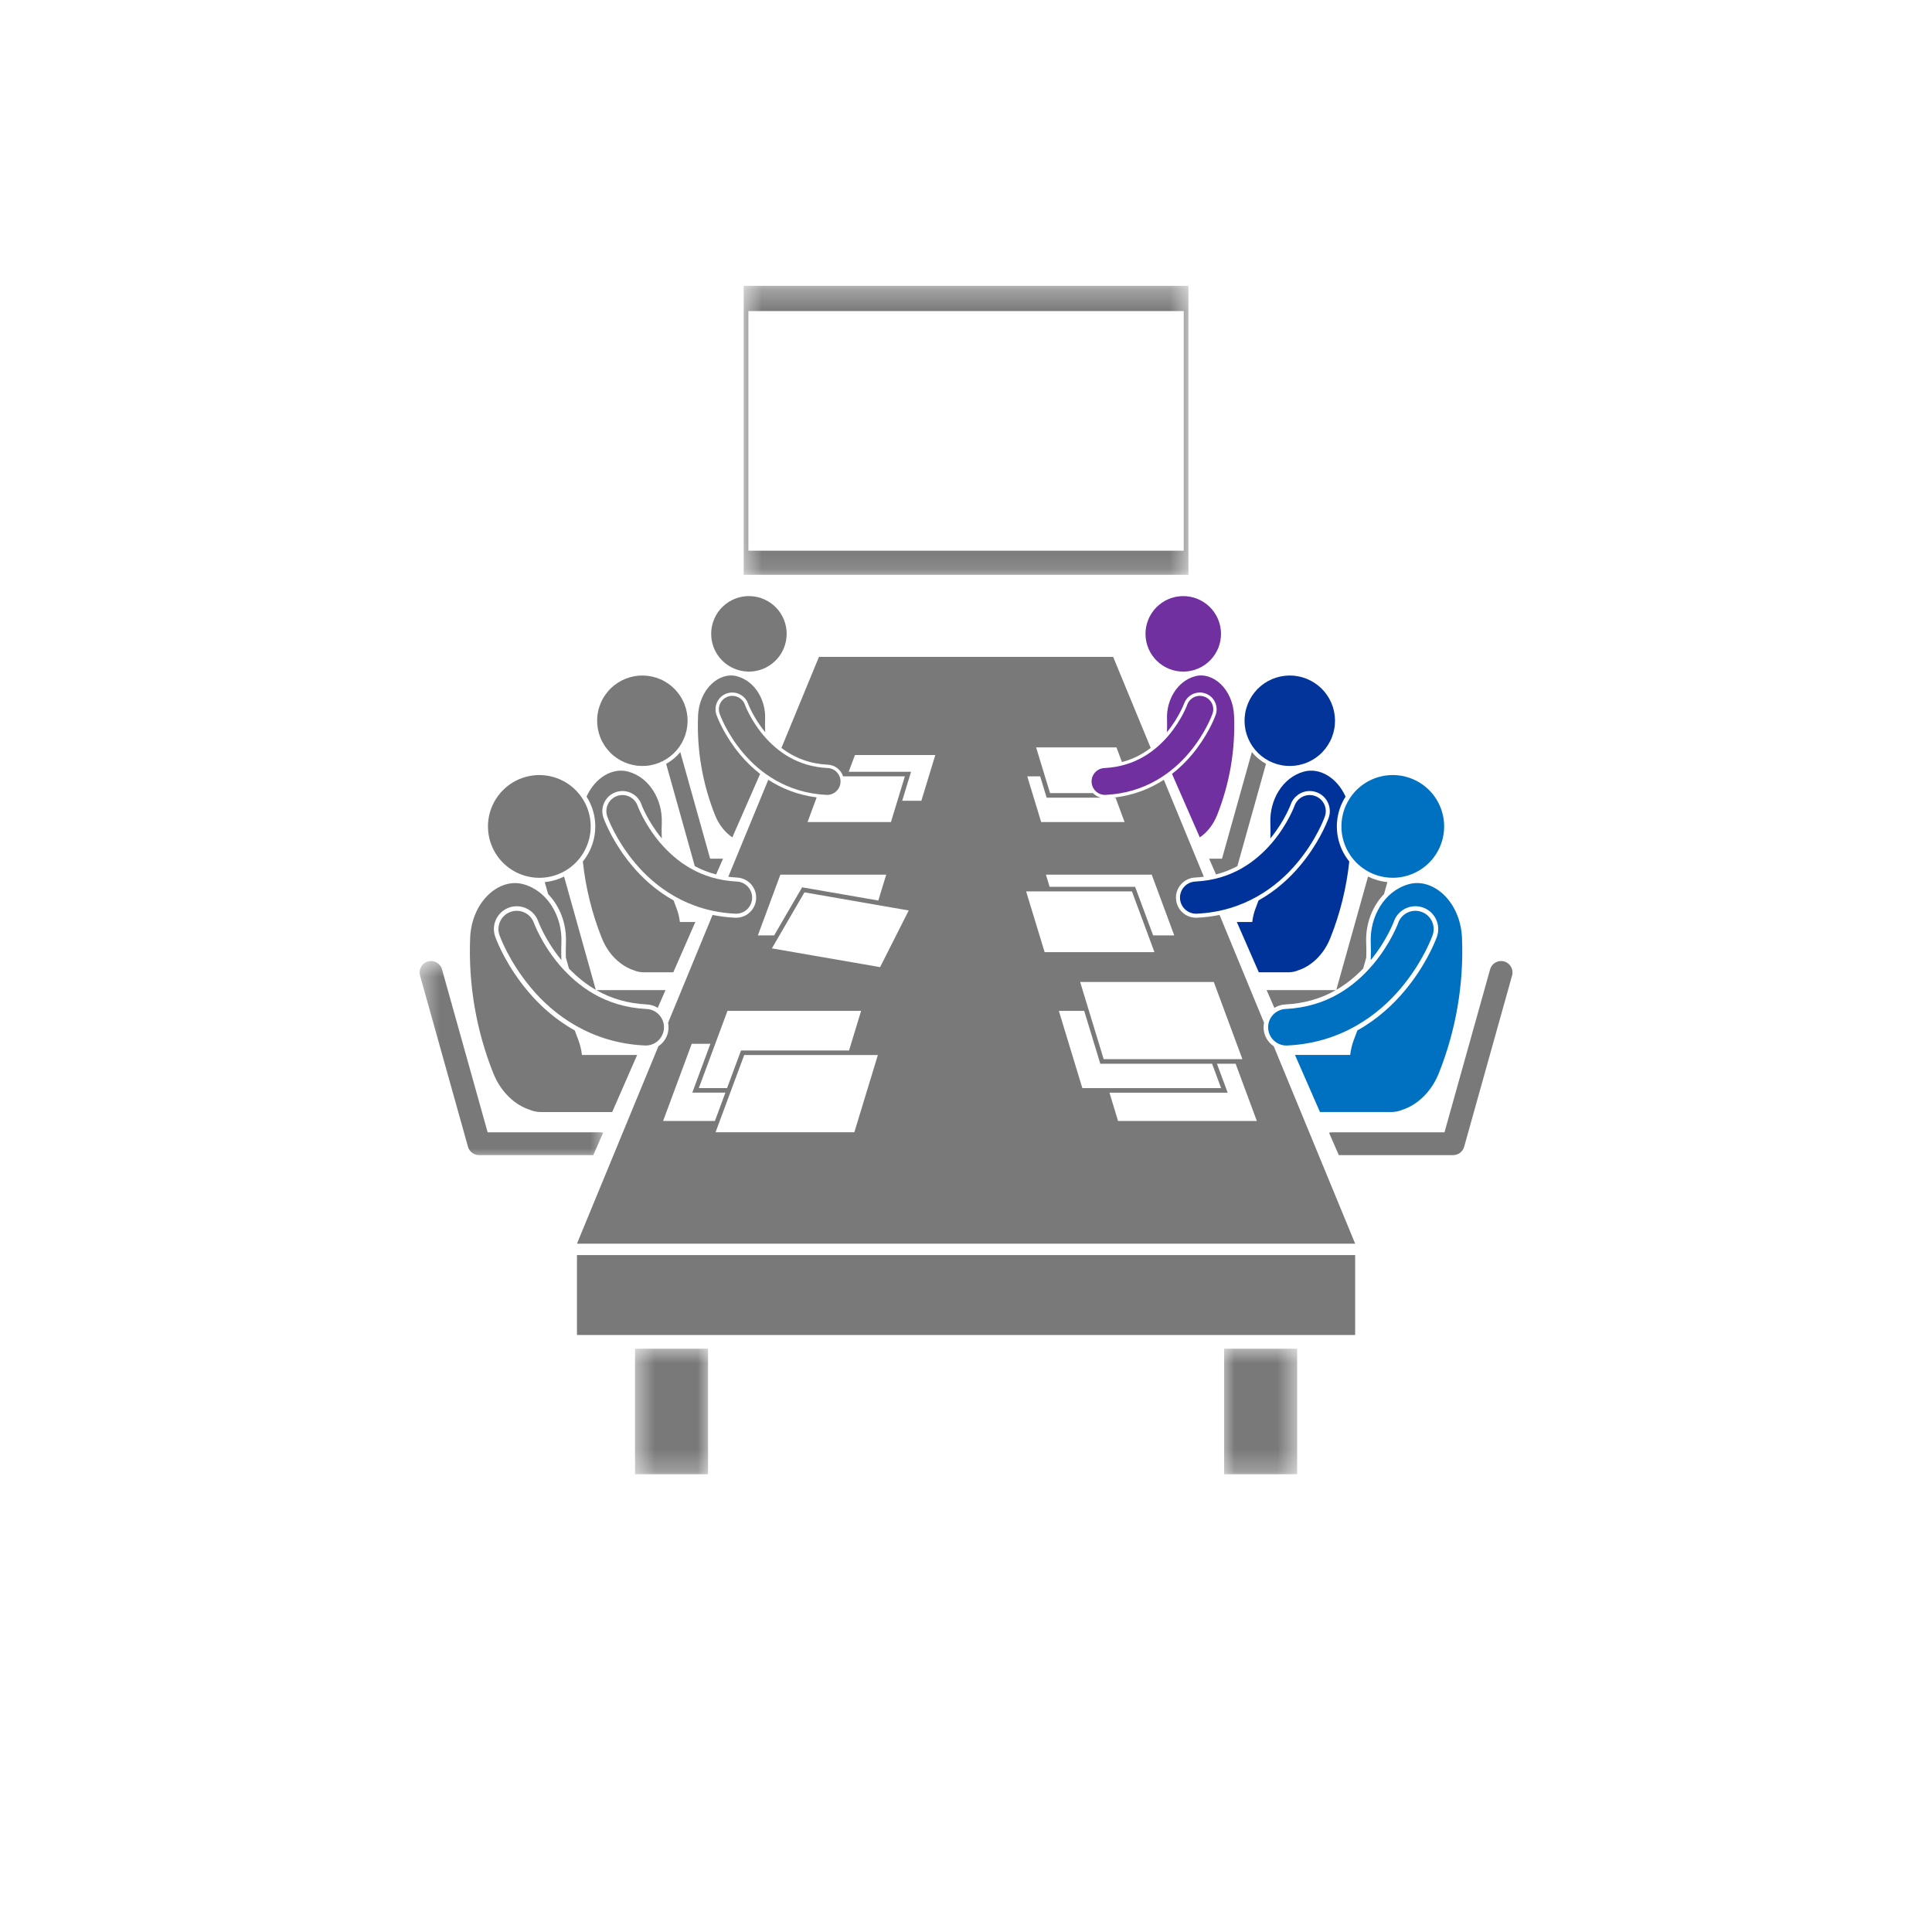 <svg width="90" height="90" viewBox="0 0 90 90" fill="none" xmlns="http://www.w3.org/2000/svg">
<g clip-path="url(#clip0_14008_11335)">
<mask id="mask0_14008_11335" style="mask-type:luminance" maskUnits="userSpaceOnUse" x="34" y="13" width="22" height="14">
<path d="M34.56 13.299H55.44V26.88H34.56V13.299Z" fill="white"/>
</mask>
<g mask="url(#mask0_14008_11335)">
<path d="M55.362 25.871V13.316H34.645V26.777H55.362V25.871ZM55.144 14.491V25.653H34.863V14.491H55.144Z" fill="#797979"/>
</g>
<path d="M36.64 29.379C36.65 29.495 36.648 29.61 36.635 29.724C36.622 29.839 36.598 29.951 36.562 30.062C36.528 30.172 36.482 30.277 36.427 30.378C36.37 30.479 36.306 30.574 36.231 30.662C36.156 30.75 36.074 30.831 35.983 30.902C35.893 30.974 35.797 31.037 35.694 31.089C35.591 31.143 35.484 31.185 35.374 31.217C35.262 31.249 35.15 31.269 35.034 31.28C34.919 31.289 34.805 31.287 34.689 31.274C34.575 31.261 34.462 31.237 34.353 31.202C34.242 31.167 34.137 31.121 34.036 31.066C33.935 31.01 33.84 30.944 33.752 30.87C33.664 30.795 33.584 30.712 33.512 30.622C33.44 30.532 33.377 30.436 33.324 30.333C33.271 30.23 33.229 30.124 33.197 30.013C33.165 29.901 33.144 29.789 33.135 29.674C33.125 29.558 33.127 29.444 33.14 29.329C33.153 29.214 33.177 29.102 33.212 28.992C33.247 28.881 33.292 28.776 33.349 28.675C33.404 28.574 33.47 28.479 33.544 28.391C33.619 28.303 33.701 28.223 33.791 28.151C33.882 28.079 33.978 28.017 34.081 27.964C34.183 27.911 34.29 27.869 34.402 27.836C34.512 27.804 34.626 27.784 34.74 27.774C34.855 27.765 34.971 27.766 35.085 27.779C35.2 27.792 35.312 27.817 35.422 27.851C35.532 27.887 35.638 27.932 35.739 27.988C35.84 28.043 35.934 28.109 36.023 28.184C36.111 28.258 36.191 28.34 36.263 28.43C36.335 28.521 36.398 28.618 36.45 28.72C36.504 28.822 36.546 28.929 36.578 29.041C36.609 29.151 36.63 29.265 36.64 29.379Z" fill="#797979"/>
<path d="M34.492 35.169C33.791 34.335 33.463 33.537 33.38 33.313L33.379 33.311L33.376 33.302C33.306 33.106 33.318 32.893 33.408 32.705C33.498 32.516 33.655 32.374 33.852 32.304C33.936 32.275 34.025 32.26 34.113 32.26C34.444 32.26 34.74 32.469 34.85 32.781L34.856 32.796L34.859 32.804C34.865 32.821 34.875 32.844 34.887 32.873C34.916 32.941 34.965 33.049 35.035 33.184C35.154 33.413 35.356 33.756 35.645 34.106C35.637 33.896 35.634 33.686 35.643 33.475C35.67 32.618 35.181 31.742 34.348 31.507C33.52 31.27 32.569 32.089 32.518 33.349C32.454 34.928 32.724 36.505 33.309 37.973C33.493 38.434 33.785 38.783 34.115 39.008L35.409 36.053C35.039 35.765 34.734 35.456 34.492 35.169Z" fill="#797979"/>
<path d="M31.032 35.584L32.366 40.348C32.681 40.517 33.011 40.646 33.36 40.735L33.682 40H33.081L31.69 35.036C31.509 35.256 31.285 35.443 31.032 35.584Z" fill="#797979"/>
<path d="M32.024 33.399C32.035 33.536 32.033 33.674 32.017 33.812C32.002 33.949 31.973 34.084 31.931 34.216C31.889 34.347 31.834 34.474 31.768 34.595C31.7 34.716 31.623 34.829 31.534 34.935C31.444 35.041 31.345 35.137 31.236 35.223C31.128 35.309 31.013 35.384 30.89 35.448C30.767 35.511 30.639 35.562 30.506 35.6C30.373 35.638 30.238 35.664 30.1 35.675C29.962 35.686 29.825 35.684 29.687 35.669C29.549 35.653 29.415 35.624 29.283 35.582C29.15 35.54 29.025 35.486 28.903 35.419C28.782 35.352 28.669 35.274 28.564 35.185C28.458 35.096 28.362 34.996 28.276 34.888C28.189 34.78 28.114 34.664 28.051 34.541C27.987 34.419 27.936 34.29 27.898 34.157C27.86 34.025 27.835 33.889 27.824 33.751C27.812 33.613 27.814 33.476 27.829 33.338C27.845 33.201 27.873 33.066 27.916 32.935C27.958 32.802 28.012 32.676 28.08 32.555C28.146 32.434 28.225 32.321 28.314 32.215C28.403 32.109 28.503 32.013 28.61 31.927C28.718 31.841 28.834 31.766 28.957 31.703C29.08 31.639 29.209 31.588 29.341 31.55C29.474 31.512 29.61 31.487 29.748 31.475C29.885 31.464 30.023 31.466 30.16 31.482C30.298 31.497 30.433 31.526 30.564 31.568C30.696 31.61 30.823 31.664 30.944 31.731C31.065 31.798 31.178 31.876 31.284 31.965C31.39 32.055 31.486 32.154 31.572 32.261C31.658 32.37 31.733 32.486 31.796 32.608C31.86 32.731 31.91 32.86 31.949 32.993C31.987 33.126 32.012 33.261 32.024 33.399Z" fill="#797979"/>
<path d="M27.151 40.133C27.281 41.352 27.576 42.55 28.032 43.695C28.347 44.486 28.93 45.005 29.528 45.2C29.669 45.26 29.824 45.293 29.986 45.293H31.366L32.391 42.951H31.672C31.645 42.731 31.594 42.514 31.514 42.308C31.466 42.188 31.421 42.067 31.379 41.946C30.539 41.477 29.904 40.876 29.451 40.334C28.611 39.337 28.218 38.38 28.117 38.111L28.116 38.11L28.113 38.098C28.029 37.863 28.042 37.609 28.15 37.383C28.258 37.157 28.447 36.986 28.684 36.903C28.785 36.867 28.89 36.85 28.996 36.85C29.392 36.85 29.747 37.1 29.88 37.474L29.886 37.491L29.89 37.502C29.898 37.522 29.909 37.55 29.924 37.585C29.959 37.666 30.017 37.795 30.101 37.957C30.244 38.231 30.484 38.639 30.828 39.058C30.818 38.808 30.818 38.557 30.829 38.306C30.861 37.28 30.276 36.229 29.278 35.948C28.54 35.737 27.721 36.225 27.324 37.11C27.544 37.454 27.685 37.852 27.721 38.28C27.779 38.975 27.558 39.629 27.151 40.133Z" fill="#797979"/>
<path d="M27.755 46.111L26.277 40.834C26.003 40.97 25.699 41.06 25.377 41.091L25.533 41.649C26.07 42.205 26.393 43.013 26.365 43.877C26.355 44.12 26.354 44.363 26.36 44.604L26.504 45.119C26.895 45.523 27.311 45.854 27.755 46.111Z" fill="#797979"/>
<path d="M27.779 46.124C28.486 46.527 29.266 46.748 30.132 46.791C30.319 46.8 30.492 46.857 30.64 46.95L31.002 46.124H27.779Z" fill="#797979"/>
<path d="M27.508 38.299C27.521 38.455 27.519 38.611 27.502 38.768C27.484 38.923 27.451 39.076 27.403 39.226C27.355 39.376 27.293 39.52 27.218 39.656C27.142 39.794 27.053 39.923 26.951 40.043C26.85 40.163 26.738 40.271 26.615 40.37C26.492 40.467 26.361 40.553 26.221 40.625C26.082 40.697 25.937 40.754 25.785 40.798C25.634 40.841 25.48 40.87 25.324 40.883C25.167 40.896 25.012 40.894 24.855 40.876C24.699 40.858 24.547 40.825 24.396 40.778C24.247 40.73 24.103 40.668 23.965 40.592C23.828 40.516 23.7 40.427 23.58 40.326C23.46 40.224 23.35 40.112 23.253 39.989C23.154 39.866 23.07 39.735 22.998 39.595C22.926 39.456 22.868 39.31 22.824 39.16C22.781 39.009 22.753 38.855 22.74 38.698C22.727 38.542 22.729 38.386 22.747 38.23C22.764 38.074 22.797 37.92 22.845 37.771C22.893 37.621 22.955 37.478 23.031 37.34C23.107 37.203 23.196 37.075 23.297 36.955C23.398 36.834 23.511 36.725 23.633 36.627C23.756 36.53 23.887 36.444 24.027 36.372C24.167 36.3 24.312 36.243 24.463 36.199C24.614 36.156 24.768 36.128 24.924 36.114C25.081 36.101 25.238 36.103 25.393 36.121C25.55 36.139 25.703 36.172 25.852 36.219C26.002 36.267 26.145 36.329 26.283 36.405C26.42 36.481 26.549 36.57 26.669 36.671C26.789 36.773 26.898 36.885 26.995 37.008C27.094 37.131 27.178 37.262 27.25 37.402C27.323 37.541 27.381 37.687 27.424 37.838C27.467 37.989 27.495 38.142 27.508 38.299Z" fill="#797979"/>
<path d="M27.109 49.144C27.08 48.895 27.021 48.648 26.93 48.414C26.875 48.278 26.825 48.14 26.776 48.003C25.823 47.471 25.103 46.788 24.588 46.173C23.634 45.04 23.187 43.955 23.074 43.649L23.069 43.635C22.974 43.367 22.989 43.078 23.111 42.822C23.234 42.566 23.449 42.372 23.717 42.278C23.831 42.237 23.95 42.217 24.071 42.217C24.521 42.217 24.924 42.501 25.075 42.926L25.081 42.945L25.087 42.957C25.095 42.98 25.108 43.012 25.125 43.051C25.165 43.143 25.23 43.291 25.326 43.474C25.488 43.785 25.761 44.248 26.151 44.725C26.14 44.441 26.14 44.156 26.153 43.871C26.19 42.705 25.525 41.512 24.391 41.193C23.265 40.87 21.97 41.983 21.901 43.699C21.815 45.848 22.181 47.991 22.977 49.989C23.335 50.887 23.996 51.476 24.676 51.698C24.835 51.765 25.012 51.803 25.195 51.803H28.518L29.681 49.144H27.109Z" fill="#797979"/>
<mask id="mask1_14008_11335" style="mask-type:luminance" maskUnits="userSpaceOnUse" x="19" y="44" width="10" height="10">
<path d="M19.483 44.64H28.32V54H19.483V44.64Z" fill="white"/>
</mask>
<g mask="url(#mask1_14008_11335)">
<path d="M27.95 52.747L22.716 52.746L20.591 45.157C20.512 44.874 20.218 44.709 19.936 44.789C19.653 44.868 19.488 45.161 19.567 45.444V45.444L21.801 53.422C21.865 53.651 22.073 53.81 22.312 53.81H27.639L28.095 52.769C28.048 52.756 28 52.747 27.95 52.747Z" fill="#797979"/>
</g>
<path d="M70.071 44.789C69.788 44.709 69.494 44.874 69.415 45.157L67.29 52.746L62.057 52.747C62.006 52.747 61.958 52.756 61.912 52.769L62.367 53.81H67.694C67.933 53.81 68.141 53.651 68.206 53.422L70.439 45.444C70.519 45.161 70.354 44.868 70.071 44.789Z" fill="#797979"/>
<path d="M55.267 27.775C55.382 27.785 55.495 27.805 55.606 27.837C55.718 27.869 55.824 27.911 55.927 27.965C56.03 28.017 56.126 28.08 56.216 28.152C56.306 28.223 56.389 28.304 56.464 28.392C56.538 28.48 56.603 28.575 56.659 28.676C56.715 28.776 56.761 28.882 56.796 28.992C56.831 29.103 56.855 29.215 56.868 29.329C56.881 29.444 56.883 29.559 56.873 29.674C56.863 29.789 56.843 29.902 56.811 30.013C56.779 30.125 56.737 30.231 56.683 30.334C56.631 30.437 56.568 30.532 56.496 30.623C56.423 30.713 56.344 30.796 56.256 30.87C56.167 30.945 56.073 31.011 55.972 31.066C55.87 31.122 55.765 31.167 55.655 31.203C55.545 31.237 55.432 31.262 55.318 31.275C55.203 31.288 55.088 31.289 54.973 31.279C54.858 31.27 54.745 31.25 54.634 31.218C54.523 31.186 54.416 31.143 54.314 31.09C54.211 31.037 54.114 30.975 54.024 30.903C53.934 30.831 53.852 30.751 53.777 30.663C53.703 30.575 53.637 30.48 53.581 30.379C53.526 30.277 53.48 30.172 53.445 30.062C53.409 29.952 53.386 29.84 53.373 29.725C53.36 29.61 53.358 29.495 53.367 29.38C53.377 29.265 53.398 29.152 53.43 29.041C53.462 28.93 53.504 28.823 53.557 28.721C53.61 28.618 53.673 28.521 53.745 28.431C53.816 28.341 53.897 28.259 53.985 28.184C54.073 28.11 54.168 28.044 54.269 27.988C54.369 27.933 54.475 27.887 54.585 27.852C54.696 27.816 54.808 27.793 54.922 27.78C55.037 27.767 55.152 27.765 55.267 27.775Z" fill="#7030A0"/>
<path d="M54.362 34.106C54.651 33.755 54.851 33.413 54.97 33.184C55.041 33.05 55.089 32.941 55.118 32.873C55.131 32.844 55.14 32.821 55.147 32.804L55.15 32.795L55.156 32.781C55.267 32.469 55.563 32.259 55.894 32.259C55.982 32.259 56.07 32.275 56.154 32.304C56.351 32.374 56.509 32.516 56.599 32.705C56.689 32.893 56.7 33.106 56.63 33.303L56.628 33.311L56.627 33.313C56.543 33.537 56.215 34.335 55.514 35.168C55.272 35.457 54.967 35.764 54.597 36.052L55.891 39.008C56.221 38.784 56.513 38.434 56.697 37.972C57.282 36.504 57.552 34.929 57.488 33.349C57.438 32.089 56.486 31.27 55.658 31.506C54.825 31.742 54.337 32.619 54.364 33.475C54.372 33.686 54.369 33.896 54.362 34.106Z" fill="#7030A0"/>
<path d="M57.641 40.348L58.975 35.584C58.721 35.443 58.498 35.256 58.316 35.036L56.926 40H56.325L56.647 40.735C56.995 40.646 57.325 40.517 57.641 40.348Z" fill="#797979"/>
<path opacity="0.99" d="M60.259 31.475C60.397 31.487 60.533 31.512 60.666 31.55C60.798 31.588 60.926 31.639 61.049 31.703C61.172 31.766 61.288 31.841 61.396 31.927C61.505 32.013 61.603 32.109 61.692 32.215C61.782 32.321 61.86 32.434 61.927 32.555C61.994 32.676 62.049 32.802 62.091 32.935C62.133 33.066 62.161 33.201 62.177 33.338C62.193 33.476 62.195 33.613 62.183 33.751C62.172 33.889 62.146 34.025 62.109 34.157C62.07 34.29 62.02 34.419 61.956 34.541C61.892 34.664 61.817 34.78 61.731 34.888C61.645 34.996 61.549 35.096 61.443 35.185C61.338 35.274 61.225 35.352 61.104 35.419C60.982 35.486 60.856 35.541 60.724 35.582C60.592 35.624 60.458 35.653 60.32 35.669C60.182 35.684 60.044 35.686 59.907 35.675C59.769 35.664 59.634 35.638 59.501 35.6C59.367 35.562 59.24 35.511 59.116 35.448C58.993 35.384 58.878 35.309 58.769 35.223C58.661 35.137 58.563 35.041 58.473 34.935C58.384 34.829 58.306 34.716 58.239 34.595C58.172 34.474 58.118 34.347 58.076 34.216C58.033 34.084 58.004 33.949 57.989 33.812C57.973 33.674 57.971 33.536 57.983 33.399C57.995 33.261 58.019 33.126 58.058 32.993C58.096 32.86 58.147 32.731 58.211 32.608C58.273 32.486 58.348 32.37 58.435 32.261C58.521 32.154 58.617 32.055 58.722 31.965C58.828 31.876 58.942 31.798 59.063 31.731C59.184 31.664 59.31 31.61 59.442 31.568C59.574 31.526 59.709 31.497 59.846 31.482C59.983 31.466 60.121 31.464 60.259 31.475Z" fill="#003399"/>
<path d="M59.178 38.306C59.187 38.557 59.188 38.808 59.178 39.058C59.523 38.639 59.763 38.231 59.905 37.957C59.989 37.795 60.048 37.666 60.082 37.585C60.097 37.55 60.108 37.522 60.116 37.502L60.121 37.491L60.126 37.474C60.26 37.1 60.614 36.85 61.01 36.85C61.116 36.85 61.221 36.867 61.323 36.903C61.559 36.986 61.748 37.157 61.856 37.383C61.964 37.609 61.977 37.863 61.894 38.098L61.89 38.11L61.889 38.111C61.788 38.38 61.396 39.337 60.555 40.334C60.101 40.876 59.466 41.477 58.627 41.946C58.585 42.068 58.54 42.188 58.492 42.308C58.412 42.514 58.36 42.731 58.334 42.951H57.616L58.64 45.293H60.02C60.183 45.293 60.337 45.26 60.478 45.2C61.076 45.005 61.658 44.486 61.973 43.695C62.43 42.55 62.725 41.352 62.855 40.133C62.449 39.629 62.227 38.975 62.285 38.28C62.321 37.853 62.463 37.454 62.682 37.11C62.285 36.225 61.466 35.737 60.728 35.948C59.73 36.229 59.145 37.28 59.178 38.306Z" fill="#003399"/>
<path d="M62.251 46.111C62.696 45.854 63.112 45.523 63.502 45.119L63.646 44.604C63.653 44.363 63.652 44.12 63.641 43.877C63.614 43.013 63.937 42.205 64.474 41.649L64.63 41.091C64.307 41.06 64.004 40.97 63.729 40.834L62.251 46.111Z" fill="#797979"/>
<path d="M59.874 46.791C60.741 46.748 61.521 46.527 62.227 46.124H59.004L59.365 46.95C59.514 46.857 59.688 46.8 59.874 46.791Z" fill="#797979"/>
<path d="M65.081 36.113C65.238 36.126 65.391 36.154 65.542 36.199C65.693 36.242 65.839 36.3 65.978 36.371C66.118 36.443 66.249 36.529 66.372 36.626C66.495 36.724 66.607 36.833 66.709 36.953C66.81 37.073 66.899 37.202 66.975 37.34C67.051 37.477 67.113 37.621 67.16 37.77C67.208 37.92 67.241 38.073 67.259 38.228C67.277 38.385 67.279 38.541 67.265 38.698C67.252 38.855 67.224 39.008 67.181 39.159C67.137 39.31 67.08 39.455 67.008 39.595C66.935 39.735 66.85 39.866 66.753 39.989C66.655 40.112 66.545 40.223 66.425 40.325C66.305 40.427 66.177 40.515 66.039 40.591C65.902 40.667 65.759 40.73 65.609 40.776C65.459 40.824 65.306 40.857 65.15 40.875C64.994 40.893 64.838 40.895 64.682 40.881C64.525 40.868 64.37 40.84 64.219 40.797C64.069 40.754 63.923 40.696 63.784 40.623C63.645 40.551 63.514 40.467 63.39 40.368C63.267 40.271 63.155 40.162 63.054 40.042C62.952 39.922 62.864 39.793 62.788 39.656C62.712 39.518 62.649 39.375 62.602 39.225C62.554 39.076 62.522 38.923 62.504 38.766C62.486 38.611 62.484 38.454 62.497 38.298C62.51 38.141 62.539 37.987 62.582 37.836C62.625 37.685 62.683 37.54 62.755 37.4C62.827 37.261 62.912 37.13 63.01 37.007C63.108 36.884 63.216 36.771 63.336 36.67C63.456 36.569 63.586 36.48 63.723 36.404C63.86 36.328 64.004 36.266 64.154 36.218C64.303 36.17 64.456 36.138 64.612 36.12C64.769 36.103 64.924 36.1 65.081 36.113Z" fill="#0070C0"/>
<path d="M63.854 43.869C63.865 44.154 63.866 44.439 63.855 44.724C64.246 44.248 64.519 43.785 64.681 43.474C64.776 43.29 64.842 43.143 64.881 43.051C64.898 43.011 64.911 42.98 64.92 42.957L64.925 42.944L64.932 42.925C65.082 42.501 65.485 42.215 65.935 42.215C66.056 42.215 66.175 42.236 66.29 42.276C66.558 42.371 66.772 42.565 66.895 42.821C67.017 43.078 67.032 43.367 66.937 43.634L66.934 43.646L66.933 43.649C66.819 43.954 66.373 45.039 65.419 46.173C64.903 46.787 64.183 47.47 63.23 48.002C63.182 48.14 63.131 48.276 63.077 48.412C62.986 48.647 62.927 48.893 62.897 49.143H60.325L61.489 51.802H64.811C64.995 51.802 65.171 51.764 65.331 51.697C66.01 51.475 66.671 50.886 67.029 49.987C67.825 47.99 68.192 45.846 68.106 43.698C68.036 41.983 66.741 40.869 65.615 41.192C64.481 41.511 63.816 42.705 63.854 43.869Z" fill="#0070C0"/>
<path d="M59.336 48.739C59.064 48.558 58.88 48.255 58.863 47.904C58.859 47.814 58.867 47.727 58.884 47.643L56.812 42.621C56.481 42.688 56.131 42.733 55.76 42.751C55.745 42.751 55.73 42.751 55.716 42.751C55.216 42.751 54.805 42.36 54.782 41.859C54.757 41.344 55.157 40.904 55.672 40.879C55.81 40.872 55.945 40.859 56.079 40.841L54.216 36.325C53.591 36.731 52.809 37.058 51.853 37.158H51.966L52.387 38.295H48.502L47.853 36.165H48.455L48.757 37.158H51.273C51.134 37.121 51.009 37.046 50.913 36.945H48.915L48.266 34.816H52.01L52.264 35.499C52.75 35.374 53.194 35.154 53.604 34.841L51.854 30.599H38.151L36.402 34.841C37.033 35.324 37.748 35.582 38.568 35.623C38.902 35.639 39.177 35.864 39.275 36.166H42.152L41.503 38.295H37.618L38.044 37.145C37.138 37.031 36.391 36.716 35.79 36.325L33.927 40.842C34.06 40.859 34.196 40.872 34.334 40.88C34.849 40.904 35.249 41.344 35.224 41.859C35.201 42.36 34.79 42.752 34.29 42.752C34.275 42.752 34.261 42.752 34.247 42.751C33.875 42.734 33.525 42.688 33.194 42.621L31.122 47.644C31.139 47.727 31.147 47.814 31.143 47.904C31.126 48.255 30.942 48.558 30.67 48.74L26.877 57.935H63.129L59.336 48.739ZM51.413 49.34L50.317 45.743H56.543L57.876 49.34H51.413ZM50.506 47.091L51.256 49.553H56.464L56.883 50.688H50.42L49.325 47.091H50.506ZM57.19 50.901L56.69 49.553H57.56L58.548 52.219H52.084L51.683 50.901H57.19ZM53.652 40.745L54.701 43.575H53.718L52.879 41.312H48.895L48.723 40.745H53.652ZM52.73 41.525L53.779 44.355H48.663L47.801 41.525H52.73ZM32.249 50.9H33.791L33.303 52.219H30.89L32.224 48.623H33.093L32.249 50.9ZM34.52 48.935L33.87 50.688H32.554L33.888 47.091H40.114L39.552 48.935H34.52ZM39.798 52.744H33.334L34.668 49.148H40.894L39.798 52.744ZM37.366 41.334L36.062 43.575H35.304L36.353 40.745H41.283L40.916 41.95L37.366 41.334ZM40.998 45.053L35.958 44.179L37.474 41.569L42.332 42.413L40.998 45.053ZM39.536 35.952L39.826 35.172H43.57L42.921 37.302H42.028L42.44 35.952H39.536Z" fill="#797979"/>
<path d="M30.74 39.247C30.369 38.808 30.103 38.368 29.934 38.044C29.85 37.882 29.79 37.748 29.752 37.658C29.733 37.613 29.72 37.58 29.711 37.559C29.708 37.549 29.705 37.541 29.703 37.538V37.537C29.564 37.147 29.137 36.941 28.746 37.08C28.356 37.218 28.151 37.646 28.29 38.036H28.289C28.31 38.089 28.674 39.122 29.595 40.214C30.505 41.302 32.034 42.461 34.254 42.563C34.266 42.563 34.278 42.564 34.289 42.564C34.687 42.564 35.019 42.251 35.037 41.85C35.058 41.437 34.738 41.086 34.325 41.066C32.609 40.981 31.492 40.127 30.74 39.247Z" fill="#797979"/>
<path d="M35.568 34.26C35.258 33.894 35.037 33.527 34.896 33.256C34.826 33.121 34.775 33.009 34.743 32.934C34.728 32.898 34.716 32.87 34.71 32.852C34.707 32.843 34.704 32.837 34.703 32.834V32.833C34.588 32.508 34.23 32.337 33.904 32.453C33.579 32.567 33.408 32.924 33.524 33.25H33.523C33.54 33.294 33.844 34.157 34.612 35.068C35.373 35.976 36.65 36.943 38.501 37.029C38.511 37.029 38.521 37.029 38.531 37.029C38.863 37.029 39.139 36.769 39.155 36.433C39.171 36.088 38.905 35.796 38.56 35.779C37.128 35.708 36.196 34.995 35.568 34.26Z" fill="#797979"/>
<path d="M60.412 40.214C61.331 39.123 61.697 38.089 61.717 38.036C61.855 37.646 61.651 37.218 61.26 37.08C60.87 36.941 60.442 37.147 60.304 37.537V37.538C60.302 37.541 60.299 37.549 60.295 37.559C60.287 37.58 60.274 37.613 60.255 37.658C60.217 37.748 60.157 37.882 60.071 38.044C59.904 38.368 59.637 38.809 59.267 39.247C58.515 40.127 57.398 40.981 55.682 41.066C55.269 41.086 54.949 41.437 54.969 41.85C54.988 42.251 55.319 42.564 55.717 42.564C55.729 42.564 55.741 42.563 55.753 42.563C57.971 42.461 59.501 41.302 60.412 40.214Z" fill="#003399"/>
<path d="M51.446 35.779C51.1 35.795 50.834 36.088 50.851 36.433C50.867 36.768 51.143 37.029 51.475 37.029C51.485 37.029 51.495 37.028 51.505 37.028C53.357 36.943 54.633 35.975 55.393 35.067C56.161 34.157 56.467 33.293 56.482 33.25C56.598 32.924 56.427 32.567 56.102 32.452C55.776 32.336 55.418 32.508 55.303 32.833V32.834C55.302 32.837 55.299 32.843 55.297 32.852C55.289 32.87 55.278 32.898 55.263 32.934C55.231 33.009 55.18 33.121 55.11 33.256C54.969 33.527 54.747 33.894 54.438 34.26C53.81 34.995 52.878 35.707 51.446 35.779Z" fill="#7030A0"/>
<path d="M26.877 58.466H63.128V62.189H26.877V58.466Z" fill="#797979"/>
<path d="M30.121 47.003C28.173 46.907 26.904 45.936 26.05 44.937C25.629 44.44 25.328 43.941 25.137 43.572C25.04 43.387 24.972 43.236 24.929 43.134C24.907 43.084 24.892 43.045 24.883 43.022C24.878 43.01 24.875 43.001 24.873 42.997V42.995C24.716 42.553 24.23 42.321 23.787 42.478C23.345 42.634 23.112 43.12 23.268 43.564C23.291 43.623 23.706 44.796 24.751 46.036C25.785 47.27 27.521 48.587 30.04 48.703C30.053 48.704 30.067 48.704 30.08 48.704C30.532 48.704 30.908 48.35 30.93 47.894C30.953 47.424 30.59 47.026 30.121 47.003Z" fill="#797979"/>
<path d="M59.925 48.704C59.939 48.704 59.952 48.704 59.966 48.703C62.485 48.588 64.221 47.27 65.256 46.036C66.3 44.796 66.714 43.623 66.738 43.564H66.737C66.894 43.12 66.662 42.635 66.219 42.478C65.776 42.321 65.289 42.553 65.133 42.995V42.997C65.131 43.001 65.128 43.01 65.124 43.022C65.114 43.045 65.099 43.084 65.077 43.134C65.034 43.236 64.965 43.387 64.869 43.572C64.678 43.941 64.376 44.44 63.955 44.937C63.102 45.936 61.833 46.907 59.885 47.003C59.416 47.026 59.053 47.424 59.076 47.894C59.097 48.35 59.474 48.704 59.925 48.704Z" fill="#0070C0"/>
<mask id="mask2_14008_11335" style="mask-type:luminance" maskUnits="userSpaceOnUse" x="29" y="62" width="5" height="7">
<path d="M29.52 62.64H33.12V68.74H29.52V62.64Z" fill="white"/>
</mask>
<g mask="url(#mask2_14008_11335)">
<path d="M29.581 62.827H32.984V68.677H29.581V62.827Z" fill="#797979"/>
</g>
<mask id="mask3_14008_11335" style="mask-type:luminance" maskUnits="userSpaceOnUse" x="56" y="62" width="5" height="7">
<path d="M56.88 62.64H60.48V68.74H56.88V62.64Z" fill="white"/>
</mask>
<g mask="url(#mask3_14008_11335)">
<path d="M57.023 62.827H60.426V68.677H57.023V62.827Z" fill="#797979"/>
</g>
</g>
<defs>
<clipPath id="clip0_14008_11335">
<rect width="90" height="90" rx="10" fill="white"/>
</clipPath>
</defs>
</svg>
